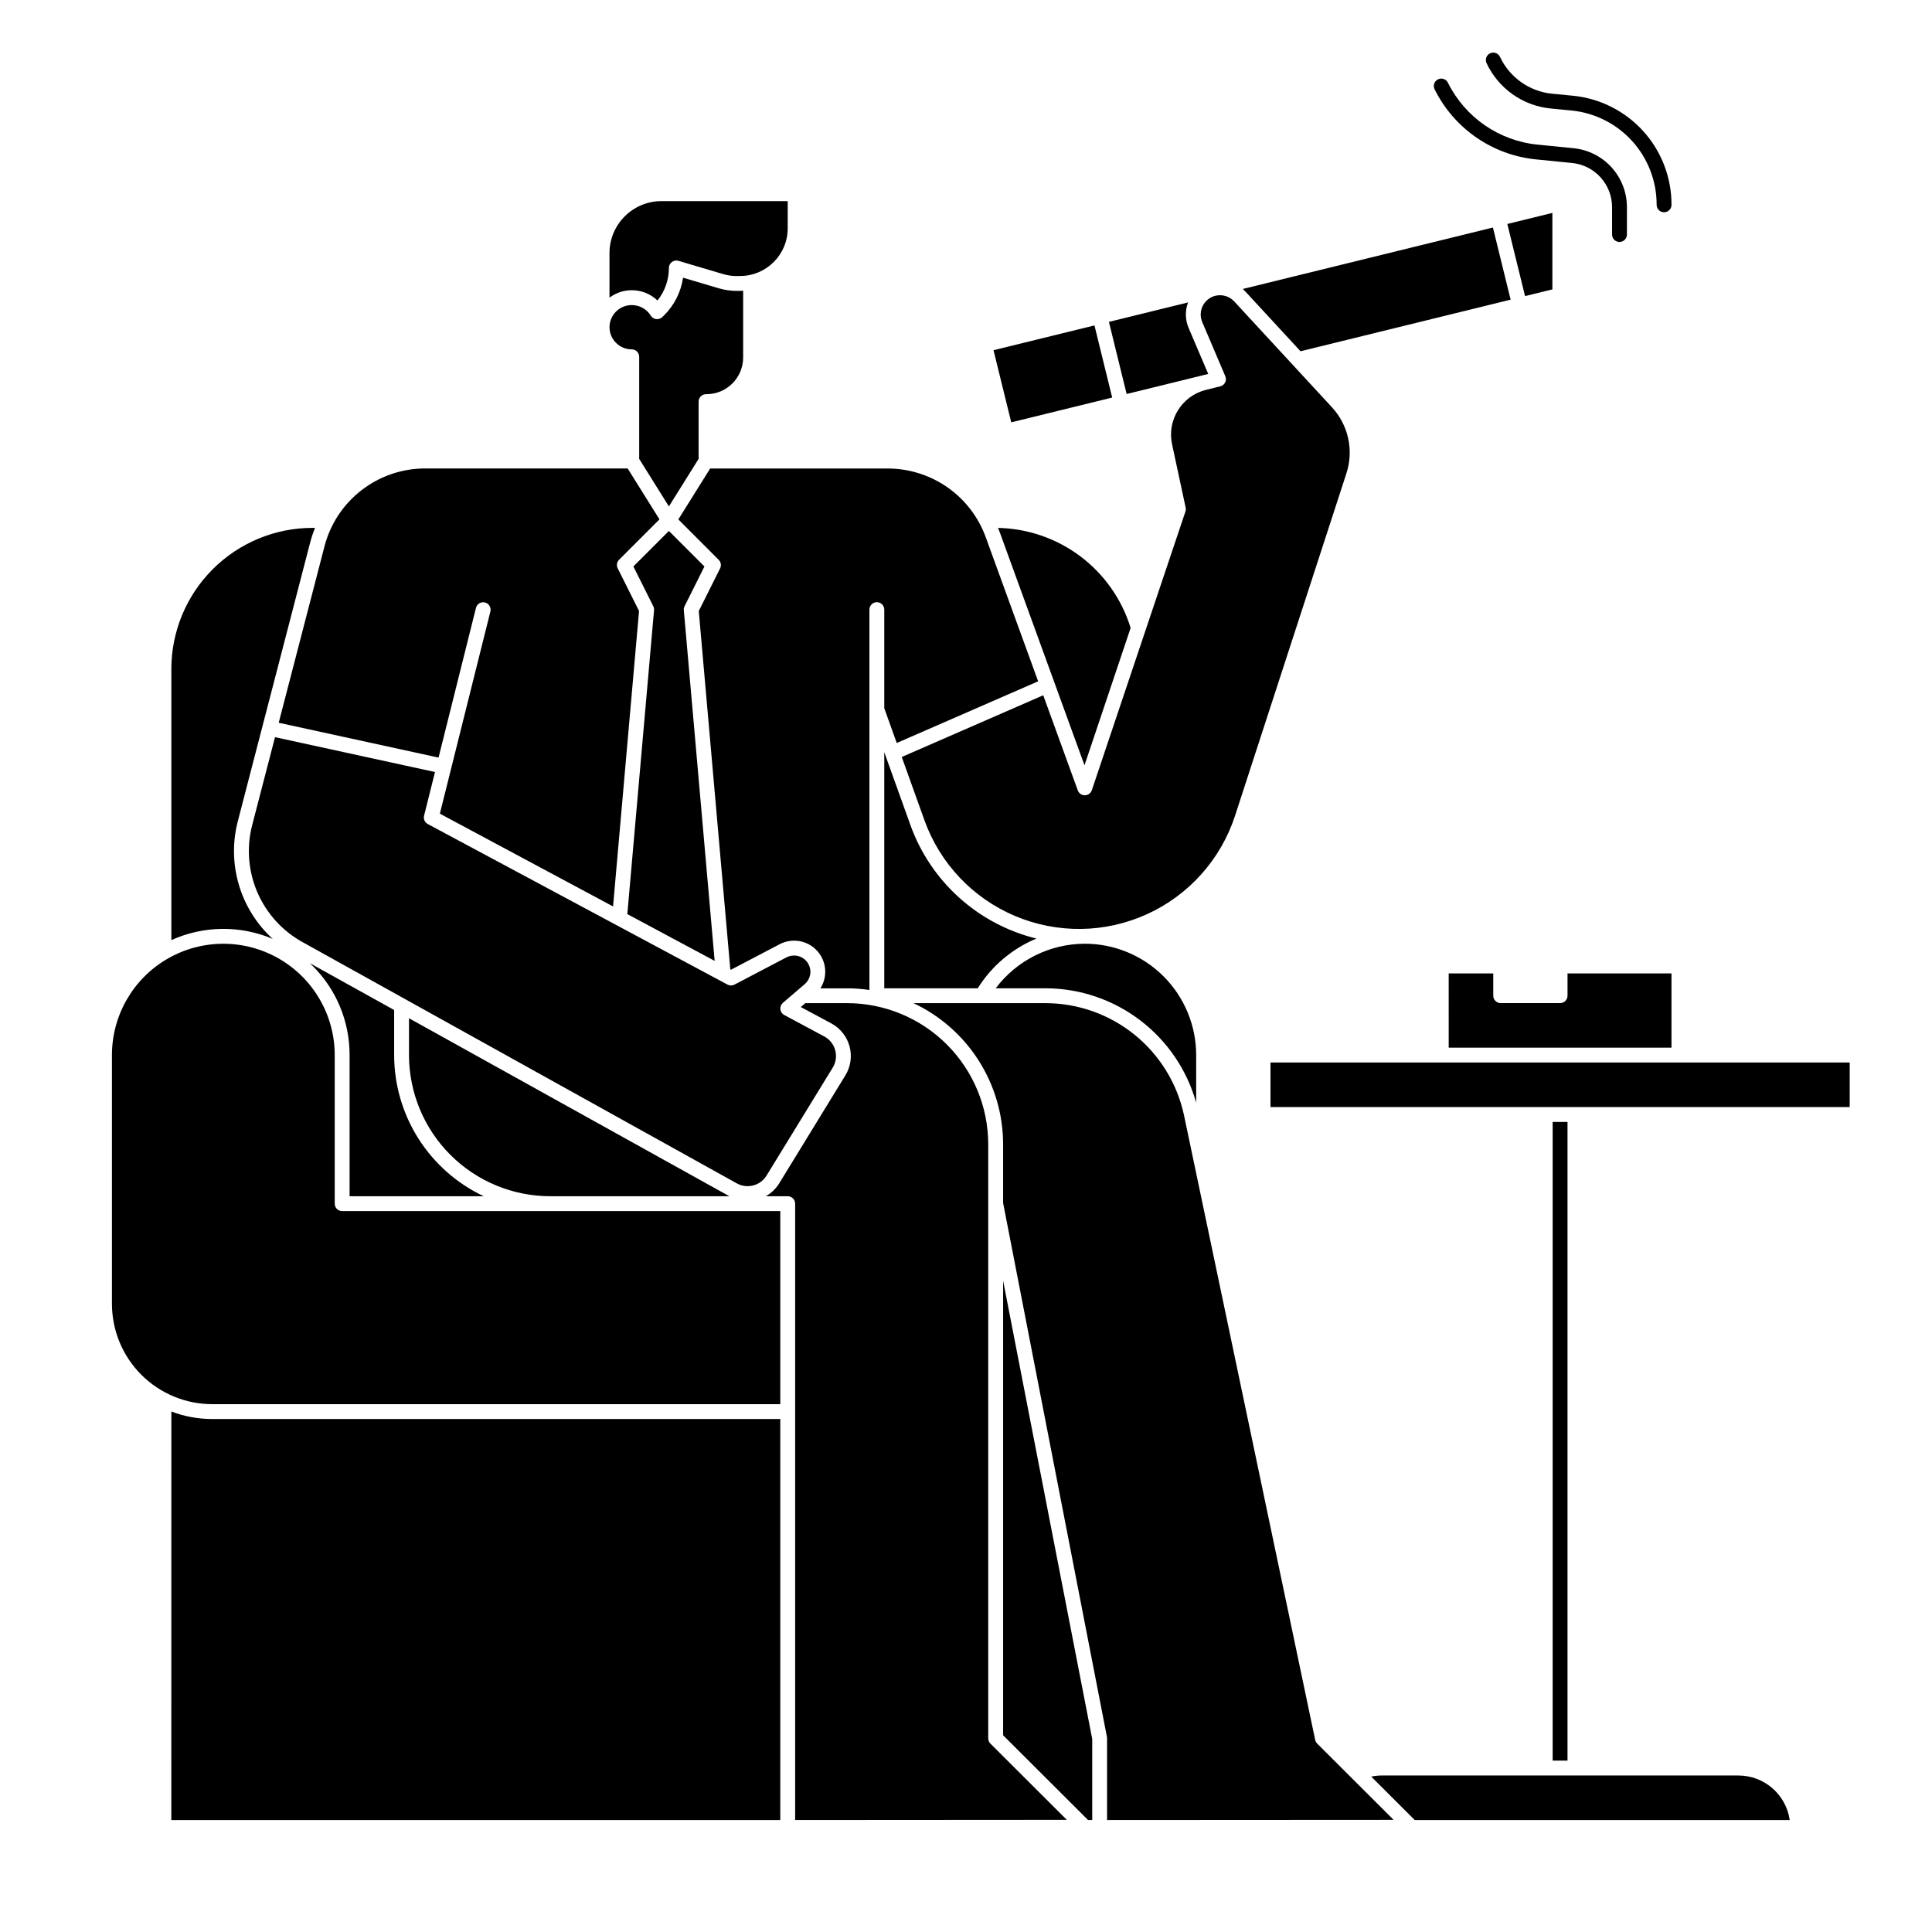 <?xml version="1.0" encoding="UTF-8"?>
<!-- Uploaded to: ICON Repo, www.svgrepo.com, Generator: ICON Repo Mixer Tools -->
<svg fill="#000000" width="800px" height="800px" version="1.1" viewBox="144 144 512 512" xmlns="http://www.w3.org/2000/svg">
 <g>
  <path d="m555.47 441.33h3.938v169.25h-3.938z"/>
  <path d="m493.07 606.07 20.25 20.211-75.934 0.043v-21.648c0-0.125-0.012-0.254-0.035-0.375l-27.516-141.51v-15.555c-0.008-7.844-2.246-15.52-6.449-22.141-4.207-6.621-10.203-11.91-17.301-15.25h35.09c8.574 0.031 16.883 2.992 23.539 8.398 6.656 5.402 11.266 12.922 13.059 21.309l34.762 165.53-0.004-0.004c0.082 0.375 0.266 0.719 0.539 0.992zm-60.723 20.254-22.512-22.465v-120.45l23.617 121.45-0.004 21.461zm-205.5-226.36c-0.25-0.25-0.508-0.484-0.762-0.727l22.367 12.426v11.957c0.008 7.844 2.246 15.523 6.449 22.145 4.207 6.617 10.203 11.906 17.301 15.25h-35.559v-37.395c0.027-8.879-3.5-17.398-9.797-23.656zm-9.965-60.609 42.395 9.238-2.894 11.578 0.004-0.004c-0.219 0.875 0.188 1.789 0.984 2.215l79.422 42.543c0.574 0.309 1.266 0.312 1.844 0.008l13.805-7.234v0.004c1.703-0.883 3.785-0.539 5.117 0.84 0.82 0.855 1.254 2.012 1.199 3.195-0.059 1.188-0.602 2.297-1.504 3.07l-5.777 4.949 0.004-0.004c-0.492 0.426-0.746 1.062-0.676 1.707 0.07 0.648 0.453 1.215 1.027 1.523l10.598 5.68c1.434 0.766 2.488 2.09 2.91 3.66 0.426 1.566 0.184 3.242-0.672 4.625l-17.516 28.574h0.004c-1.652 2.703-5.141 3.617-7.906 2.074l-115.13-63.961v0.004c-5.34-2.965-9.539-7.621-11.945-13.234-2.402-5.613-2.875-11.863-1.34-17.773zm100.24-34.699-5.269-10.539 9.414-9.41 9.414 9.414-5.269 10.539c-0.16 0.328-0.23 0.691-0.195 1.055l8.172 92.926-23.141-12.398 7.078-80.531c0.031-0.363-0.039-0.727-0.203-1.055zm-64.734 118.96v-9.773l84.895 47.168h-47.504c-9.914-0.012-19.418-3.957-26.426-10.965-7.012-7.012-10.953-16.516-10.965-26.43zm98.121 33.961 17.516-28.574-0.004 0.004c1.422-2.309 1.824-5.098 1.117-7.715-0.707-2.613-2.465-4.82-4.856-6.098l-8.062-4.32 1.203-1.031h11.078c9.914 0.012 19.418 3.953 26.426 10.965 7.012 7.008 10.953 16.512 10.965 26.426v157.44c0 0.523 0.207 1.023 0.578 1.395l20.25 20.207-71.996 0.047v-163.34c0-0.523-0.207-1.023-0.578-1.395-0.367-0.367-0.867-0.574-1.391-0.574h-5.805c1.457-0.82 2.684-2.004 3.559-3.43zm52.602-51.672h-24.77v-62.574l6.934 19.332c5.394 14.98 17.926 26.262 33.387 30.066-6.426 2.672-11.859 7.277-15.551 13.176zm57.887 17.711v12.613c-2.438-8.699-7.644-16.367-14.832-21.836-7.188-5.473-15.961-8.453-24.996-8.488h-13.297c5.582-7.418 14.32-11.785 23.605-11.809 7.828 0 15.34 3.109 20.875 8.645 5.535 5.535 8.645 13.047 8.645 20.875zm12.977-202.43c-0.195-0.215-0.41-0.414-0.625-0.605l66.289-16.285 4.695 19.117-55.676 13.676zm81.422-0.492-7.238 1.777-4.703-19.113 11.941-2.934zm-96.406 10.203 5.203 12.203-1.449 0.355c-0.023 0.008-0.043 0.016-0.066 0.02l-20.109 4.941-4.695-19.117 20.977-5.152v-0.004c-0.828 2.184-0.777 4.606 0.141 6.754zm-51.699 5.914 26.754-6.57 4.695 19.117-26.746 6.566zm36.34 73.59-12.227 36.406-22.5-61.867c-0.129-0.352-0.285-0.688-0.426-1.039 7.902 0.156 15.559 2.801 21.867 7.559 6.312 4.758 10.961 11.387 13.285 18.941zm-138.11-99.328c0.008-7.606 6.172-13.77 13.773-13.777h33.457v7.242c-0.02 6.941-5.629 12.566-12.566 12.605l-0.91 0.012h0.004c-1.234 0.008-2.465-0.168-3.648-0.52l-11.84-3.512c-0.594-0.18-1.238-0.062-1.734 0.309-0.5 0.371-0.793 0.957-0.793 1.578 0.008 3.137-1.059 6.18-3.023 8.625-1.84-1.758-4.285-2.734-6.828-2.723h-0.035c-2.113 0.008-4.168 0.695-5.856 1.969zm0 19.641c0.016-3.234 2.637-5.852 5.871-5.863h0.02c2.059-0.012 3.973 1.051 5.055 2.801 0.305 0.492 0.812 0.824 1.387 0.906 0.57 0.082 1.152-0.09 1.586-0.473 0.195-0.176 0.395-0.359 0.582-0.547 2.695-2.691 4.449-6.18 4.992-9.945l9.496 2.816h0.004c1.559 0.457 3.176 0.688 4.801 0.68l0.902-0.012c0.246 0 0.484-0.027 0.727-0.039v17.703c-0.004 5.367-4.356 9.719-9.719 9.723h-0.121c-1.086 0-1.969 0.883-1.969 1.969v15.18l-7.871 12.594-7.871-12.594v-27.055c0-0.523-0.207-1.023-0.578-1.395-0.367-0.367-0.867-0.574-1.391-0.574-3.25 0-5.887-2.625-5.902-5.875zm-48.848 37.43h53.66l8.434 13.492-10.703 10.703c-0.598 0.598-0.746 1.512-0.367 2.269l5.656 11.309-6.887 78.297-45.898-24.586 13.402-53.617-0.004 0.004c0.246-1.047-0.395-2.094-1.438-2.356-1.043-0.258-2.102 0.363-2.379 1.402l-9.926 39.707-42.359-9.23 12.137-46.766h-0.004c1.535-5.906 4.988-11.137 9.816-14.867 4.828-3.734 10.758-5.762 16.859-5.762zm-67.266 53.137c0.012-9.914 3.953-19.418 10.965-26.426 7.008-7.012 16.516-10.953 26.426-10.965h0.684c-0.512 1.27-0.941 2.57-1.289 3.894l-19.172 73.859c-1.441 5.547-1.34 11.383 0.293 16.875 1.629 5.492 4.731 10.438 8.969 14.301-8.613-3.652-18.355-3.535-26.875 0.32zm-15.742 168.27v-65.93c0-10.547 5.625-20.289 14.758-25.562 9.133-5.273 20.387-5.273 29.52 0 9.133 5.273 14.762 15.016 14.762 25.562v39.363c0 0.52 0.207 1.02 0.574 1.391 0.371 0.367 0.871 0.574 1.395 0.574h116.11v51.168h-150.55c-7.043-0.008-13.797-2.809-18.777-7.789-4.981-4.981-7.781-11.734-7.789-18.777zm15.742 28.512c3.457 1.32 7.125 1.992 10.824 1.992h150.55v106.27h-161.38zm329.52 108.27-11.543-11.52h0.004c0.922-0.191 1.863-0.289 2.809-0.289h94.465c6.852-0.012 12.668 5.023 13.637 11.809zm-21.938-374.39-25.906-28.062c-1.266-1.359-3.156-1.934-4.961-1.508l-0.051 0.012h0.004c-1.457 0.363-2.676 1.344-3.344 2.688-0.668 1.344-0.711 2.91-0.121 4.289l6.109 14.348c0.227 0.527 0.207 1.129-0.051 1.645-0.258 0.516-0.727 0.891-1.285 1.031l-3.777 0.934h-0.004c-6.418 1.59-10.402 8.004-8.984 14.465l3.59 16.727h0.004c0.07 0.348 0.047 0.707-0.059 1.043l-24.809 73.859c-0.27 0.793-1.012 1.328-1.848 1.34-0.84 0.016-1.594-0.508-1.871-1.301l-9.16-25.199-37.492 16.355 6.004 16.746c4.113 11.465 12.84 20.68 24.062 25.406 11.219 4.731 23.91 4.539 34.984-0.52 11.078-5.062 19.527-14.535 23.293-26.117l29.5-90.695c0.977-2.992 1.133-6.188 0.461-9.262-0.672-3.074-2.152-5.91-4.289-8.223zm-91.785 34.352c-1.945-5.309-5.469-9.891-10.098-13.133-4.629-3.242-10.141-4.988-15.793-5.004h-47.113l-8.434 13.492 10.695 10.707c0.602 0.594 0.75 1.508 0.375 2.262l-5.656 11.316 8.355 94.938 0.195 0.109 12.879-6.75v-0.004c3.301-1.734 7.359-1.039 9.891 1.699 2.535 2.738 2.914 6.836 0.922 9.992h7.078c1.977 0 3.949 0.145 5.902 0.434v-100.8c0-1.086 0.883-1.969 1.969-1.969 1.086 0 1.969 0.883 1.969 1.969v26.137l3.305 9.211 37.473-16.344z"/>
  <path d="m527.92 401.96h11.809v5.906c0 0.52 0.207 1.023 0.578 1.391 0.367 0.371 0.867 0.578 1.391 0.578h15.742c0.523 0 1.023-0.207 1.395-0.578 0.367-0.367 0.574-0.871 0.574-1.391v-5.902h27.551v19.68h-59.039zm106.27 35.426h-153.5v-11.809h153.5z"/>
  <path d="m551.14 186.25 9.438 0.941c6.047 0.586 10.652 5.676 10.637 11.75v7.211c0 1.09 0.883 1.969 1.969 1.969 1.086 0 1.969-0.879 1.969-1.969v-7.211c0.012-3.906-1.438-7.68-4.059-10.578-2.621-2.894-6.231-4.711-10.121-5.09l-9.438-0.941c-10.242-0.996-19.246-7.203-23.824-16.418-0.484-0.973-1.668-1.367-2.641-0.879-0.973 0.484-1.363 1.668-0.879 2.641 5.176 10.426 15.363 17.445 26.949 18.574z"/>
  <path d="m554.94 172.75 5.379 0.52c6.223 0.582 12.004 3.473 16.207 8.098 4.203 4.629 6.519 10.664 6.5 16.914 0 1.086 0.879 1.969 1.969 1.969 1.086 0 1.969-0.883 1.969-1.969 0.023-7.231-2.656-14.207-7.519-19.562-4.859-5.352-11.547-8.695-18.746-9.367l-5.379-0.523v0.004c-6-0.594-11.242-4.305-13.805-9.762-0.461-0.984-1.633-1.41-2.617-0.949-0.984 0.457-1.41 1.629-0.949 2.613 3.152 6.719 9.605 11.285 16.992 12.016z"/>
 </g>
</svg>